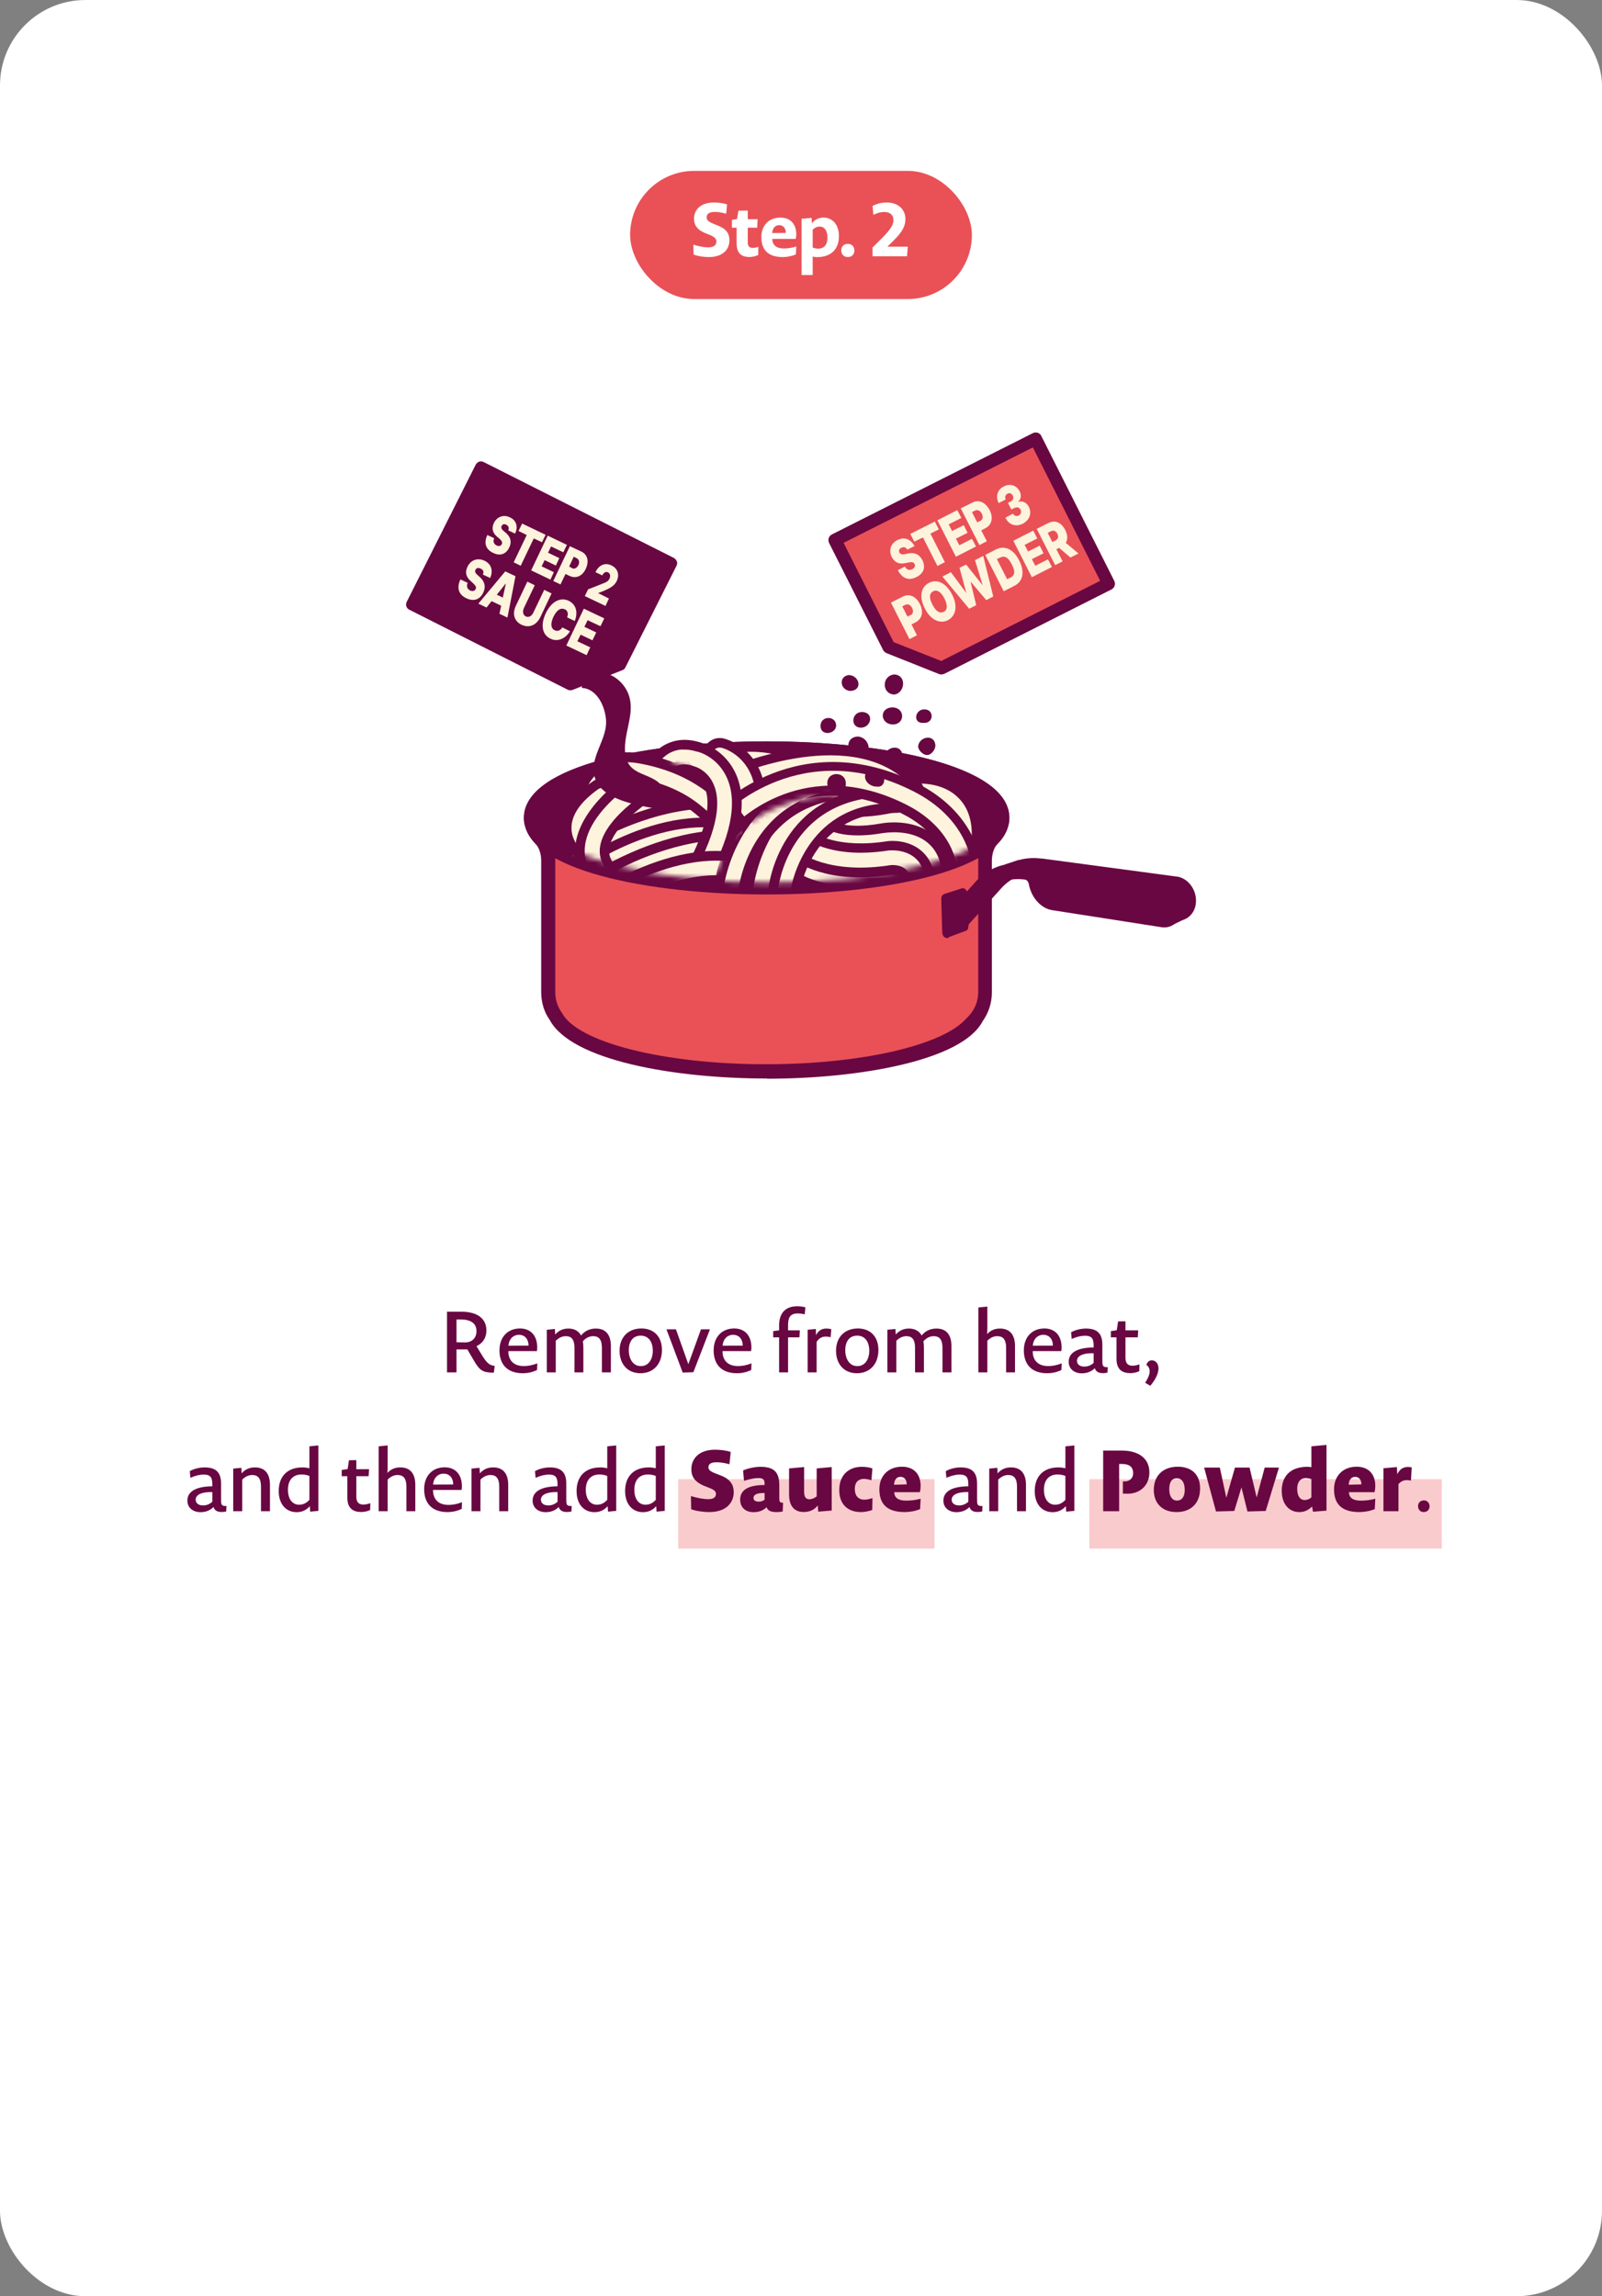 <?xml version="1.0" encoding="UTF-8"?> <svg xmlns="http://www.w3.org/2000/svg" width="300" height="430" viewBox="0 0 300 430" fill="none"><rect x="0" y="0" width="300" height="430" fill="#808080" stroke="none"/><rect width="300" height="430" rx="16" fill="white"></rect><rect x="127" y="277" width="48" height="13" fill="#E95157" fill-opacity="0.3"></rect><rect x="204" y="277" width="66" height="13" fill="#E95157" fill-opacity="0.3"></rect><path d="M92.479 257.064C90.463 257.016 89.871 256.776 88.655 254.632L87.519 252.696H85.487V257H83.711V245.64H86.463C89.183 245.64 91.087 246.792 91.087 249.128C91.087 250.344 90.575 251.448 89.231 252.088L90.271 253.8C91.247 255.416 91.759 255.672 92.639 255.784L92.479 257.064ZM89.231 249.288C89.231 247.72 88.015 247.096 86.319 247.096H85.487V251.352C85.487 251.352 86.303 251.384 87.135 251.384C88.351 251.384 89.231 250.584 89.231 249.288ZM100.573 256.552C99.757 256.952 98.845 257.16 97.901 257.16C94.957 257.16 93.533 255.464 93.533 252.872C93.533 250.408 95.053 248.776 97.389 248.776C99.309 248.776 100.605 250.04 100.605 252.344C100.605 252.52 100.589 252.76 100.541 253.016H95.197C95.181 254.808 96.269 255.816 98.077 255.816C98.797 255.816 99.613 255.704 100.621 255.304L100.573 256.552ZM98.973 251.992C98.973 250.696 98.221 249.96 97.165 249.96C96.189 249.96 95.309 250.68 95.213 252.008L98.973 251.992ZM102.396 257V249.016L103.916 248.872L103.964 249.912C104.7 249.08 105.532 248.792 106.46 248.792C107.548 248.792 108.364 249.256 108.812 250.088C109.596 249.144 110.556 248.792 111.596 248.792C113.468 248.792 114.396 249.992 114.396 252.072V257H112.716V252.408C112.716 250.92 112.204 250.216 111.068 250.216C110.508 250.216 109.756 250.456 109.148 251.176C109.212 251.528 109.244 251.944 109.244 252.424V257H107.58V252.408C107.58 250.92 107.084 250.216 105.948 250.216C105.372 250.216 104.7 250.456 104.076 251.08V257H102.396ZM123.96 252.792C123.96 255.528 122.28 257.16 119.944 257.16C117.496 257.16 116.024 255.416 116.024 252.952C116.024 250.376 117.672 248.776 120.12 248.776C122.472 248.776 123.96 250.328 123.96 252.792ZM122.248 252.936C122.248 251.288 121.448 250.12 119.992 250.12C118.552 250.12 117.752 251.176 117.752 252.856C117.752 254.456 118.552 255.816 119.944 255.816H120.072C121.368 255.816 122.248 254.648 122.248 252.936ZM129.845 256.968L127.845 257.032L124.805 248.936H126.581L128.901 255.464L131.269 248.936H132.949L129.845 256.968ZM140.68 256.552C139.864 256.952 138.952 257.16 138.008 257.16C135.064 257.16 133.64 255.464 133.64 252.872C133.64 250.408 135.16 248.776 137.496 248.776C139.416 248.776 140.712 250.04 140.712 252.344C140.712 252.52 140.696 252.76 140.648 253.016H135.304C135.288 254.808 136.376 255.816 138.184 255.816C138.904 255.816 139.72 255.704 140.728 255.304L140.68 256.552ZM139.08 251.992C139.08 250.696 138.328 249.96 137.272 249.96C136.296 249.96 135.416 250.68 135.32 252.008L139.08 251.992ZM145.898 257V250.44H144.794V249.272L145.898 249.128V248.248C145.898 245.88 147.082 244.616 149.322 244.616C149.738 244.616 150.314 244.664 150.826 244.824L150.698 246.12C150.154 246.008 149.69 245.96 149.402 245.96C147.898 245.96 147.578 246.824 147.578 248.152V249.128H149.786L149.706 250.44H147.578V257H145.898ZM155.549 250.408C155.197 250.328 154.925 250.296 154.637 250.296C154.029 250.296 153.405 250.52 152.925 251.288V257H151.245V249.016L152.781 248.872L152.813 250.04C153.325 249 154.077 248.792 154.765 248.792C155.005 248.792 155.389 248.824 155.677 248.92L155.549 250.408ZM164.496 252.792C164.496 255.528 162.816 257.16 160.48 257.16C158.032 257.16 156.56 255.416 156.56 252.952C156.56 250.376 158.208 248.776 160.656 248.776C163.008 248.776 164.496 250.328 164.496 252.792ZM162.784 252.936C162.784 251.288 161.984 250.12 160.528 250.12C159.088 250.12 158.288 251.176 158.288 252.856C158.288 254.456 159.088 255.816 160.48 255.816H160.608C161.904 255.816 162.784 254.648 162.784 252.936ZM166.173 257V249.016L167.693 248.872L167.741 249.912C168.477 249.08 169.309 248.792 170.237 248.792C171.325 248.792 172.141 249.256 172.589 250.088C173.373 249.144 174.333 248.792 175.373 248.792C177.245 248.792 178.173 249.992 178.173 252.072V257H176.493V252.408C176.493 250.92 175.981 250.216 174.845 250.216C174.285 250.216 173.533 250.456 172.925 251.176C172.989 251.528 173.021 251.944 173.021 252.424V257H171.357V252.408C171.357 250.92 170.861 250.216 169.725 250.216C169.149 250.216 168.477 250.456 167.853 251.08V257H166.173ZM183.212 257V244.84L184.892 244.68V248.632C184.892 249.192 184.876 249.512 184.844 249.832C185.564 249.064 186.364 248.792 187.276 248.792C189.148 248.792 190.076 249.992 190.076 252.072V257H188.412V252.408C188.412 250.92 187.9 250.216 186.748 250.216C186.172 250.216 185.5 250.456 184.892 251.08V257H183.212ZM198.77 256.552C197.954 256.952 197.042 257.16 196.098 257.16C193.154 257.16 191.73 255.464 191.73 252.872C191.73 250.408 193.25 248.776 195.586 248.776C197.506 248.776 198.802 250.04 198.802 252.344C198.802 252.52 198.786 252.76 198.738 253.016H193.394C193.378 254.808 194.466 255.816 196.274 255.816C196.994 255.816 197.81 255.704 198.818 255.304L198.77 256.552ZM197.17 251.992C197.17 250.696 196.418 249.96 195.362 249.96C194.386 249.96 193.506 250.68 193.41 252.008L197.17 251.992ZM207.393 257.048C207.105 257.112 206.833 257.144 206.513 257.144C205.665 257.144 205.185 256.792 205.025 256.216C204.337 256.888 203.505 257.176 202.577 257.176C201.169 257.176 200.129 256.344 200.129 255.016C200.129 253.784 200.977 252.376 204.801 252.328V252.056C204.801 250.76 204.529 250.136 203.185 250.136C202.513 250.136 201.697 250.296 200.689 250.744L200.577 249.496C201.393 249.016 202.513 248.792 203.361 248.792C205.569 248.792 206.433 249.816 206.433 251.816V254.712C206.433 255.656 206.417 256.072 207.457 256.024L207.393 257.048ZM204.801 253.416C202.385 253.368 201.681 254.12 201.681 254.84C201.681 255.464 202.177 255.912 203.041 255.912C203.697 255.912 204.273 255.704 204.801 255.224V253.416ZM213.354 256.776C212.778 257.048 212.138 257.144 211.69 257.144C210.266 257.144 209.082 256.568 209.082 254.456V250.44H208.026V249.272L209.13 249.112L209.386 247.448L210.762 247.432V249.128H213.146L213.066 250.44H210.762V254.296C210.762 255.464 211.386 255.752 212.074 255.752C212.378 255.752 212.794 255.704 213.386 255.496L213.354 256.776ZM215.408 259.512L214.448 258.936C215.072 257.992 215.296 257.288 215.296 256.776C215.296 256.248 215.008 255.816 214.672 255.576C214.864 255.016 215.264 254.744 215.68 254.744C216.464 254.744 216.944 255.4 216.944 256.248C216.944 257.016 216.576 258.136 215.408 259.512ZM42.356 283.048C42.068 283.112 41.796 283.144 41.476 283.144C40.628 283.144 40.148 282.792 39.988 282.216C39.3 282.888 38.468 283.176 37.54 283.176C36.132 283.176 35.092 282.344 35.092 281.016C35.092 279.784 35.94 278.376 39.764 278.328V278.056C39.764 276.76 39.492 276.136 38.148 276.136C37.476 276.136 36.66 276.296 35.652 276.744L35.54 275.496C36.356 275.016 37.476 274.792 38.324 274.792C40.532 274.792 41.396 275.816 41.396 277.816V280.712C41.396 281.656 41.38 282.072 42.42 282.024L42.356 283.048ZM39.764 279.416C37.348 279.368 36.644 280.12 36.644 280.84C36.644 281.464 37.14 281.912 38.004 281.912C38.66 281.912 39.236 281.704 39.764 281.224V279.416ZM43.676 283V275.016L45.196 274.872L45.244 275.912C45.98 275.08 46.812 274.792 47.74 274.792C49.628 274.792 50.556 275.992 50.556 278.072V283H48.876V278.408C48.876 276.92 48.364 276.216 47.228 276.216C46.652 276.216 45.98 276.456 45.356 277.08V283H43.676ZM58.083 283.08L58.019 282.056C57.299 282.872 56.451 283.176 55.539 283.176C53.683 283.176 52.195 281.816 52.195 279.208C52.195 276.536 53.763 274.792 56.643 274.792C57.107 274.792 57.539 274.856 57.939 274.952V270.84L59.619 270.68V282.936L58.083 283.08ZM57.939 276.392C57.443 276.184 56.899 276.12 56.467 276.12C54.931 276.12 53.923 277.096 53.923 278.968C53.923 280.968 54.963 281.784 55.987 281.784C56.643 281.784 57.299 281.576 57.939 280.872V276.392ZM69.319 282.776C68.743 283.048 68.103 283.144 67.655 283.144C66.231 283.144 65.047 282.568 65.047 280.456V276.44H63.991V275.272L65.095 275.112L65.351 273.448L66.727 273.432V275.128H69.111L69.031 276.44H66.727V280.296C66.727 281.464 67.351 281.752 68.039 281.752C68.343 281.752 68.759 281.704 69.351 281.496L69.319 282.776ZM70.909 283V270.84L72.589 270.68V274.632C72.589 275.192 72.573 275.512 72.541 275.832C73.261 275.064 74.061 274.792 74.973 274.792C76.845 274.792 77.773 275.992 77.773 278.072V283H76.109V278.408C76.109 276.92 75.597 276.216 74.445 276.216C73.869 276.216 73.197 276.456 72.589 277.08V283H70.909ZM86.468 282.552C85.652 282.952 84.74 283.16 83.796 283.16C80.852 283.16 79.428 281.464 79.428 278.872C79.428 276.408 80.948 274.776 83.284 274.776C85.204 274.776 86.5 276.04 86.5 278.344C86.5 278.52 86.484 278.76 86.436 279.016H81.092C81.076 280.808 82.164 281.816 83.972 281.816C84.692 281.816 85.508 281.704 86.516 281.304L86.468 282.552ZM84.868 277.992C84.868 276.696 84.116 275.96 83.06 275.96C82.084 275.96 81.204 276.68 81.108 278.008L84.868 277.992ZM88.291 283V275.016L89.811 274.872L89.859 275.912C90.595 275.08 91.427 274.792 92.355 274.792C94.243 274.792 95.171 275.992 95.171 278.072V283H93.491V278.408C93.491 276.92 92.979 276.216 91.843 276.216C91.267 276.216 90.595 276.456 89.971 277.08V283H88.291ZM107.004 283.048C106.716 283.112 106.444 283.144 106.124 283.144C105.276 283.144 104.796 282.792 104.636 282.216C103.948 282.888 103.116 283.176 102.188 283.176C100.78 283.176 99.74 282.344 99.74 281.016C99.74 279.784 100.588 278.376 104.412 278.328V278.056C104.412 276.76 104.14 276.136 102.796 276.136C102.124 276.136 101.308 276.296 100.3 276.744L100.188 275.496C101.004 275.016 102.124 274.792 102.972 274.792C105.18 274.792 106.044 275.816 106.044 277.816V280.712C106.044 281.656 106.028 282.072 107.068 282.024L107.004 283.048ZM104.412 279.416C101.996 279.368 101.292 280.12 101.292 280.84C101.292 281.464 101.788 281.912 102.652 281.912C103.308 281.912 103.884 281.704 104.412 281.224V279.416ZM113.861 283.08L113.797 282.056C113.077 282.872 112.229 283.176 111.317 283.176C109.461 283.176 107.973 281.816 107.973 279.208C107.973 276.536 109.541 274.792 112.421 274.792C112.885 274.792 113.317 274.856 113.717 274.952V270.84L115.397 270.68V282.936L113.861 283.08ZM113.717 276.392C113.221 276.184 112.677 276.12 112.245 276.12C110.709 276.12 109.701 277.096 109.701 278.968C109.701 280.968 110.741 281.784 111.765 281.784C112.421 281.784 113.077 281.576 113.717 280.872V276.392ZM122.95 283.08L122.886 282.056C122.166 282.872 121.318 283.176 120.406 283.176C118.55 283.176 117.062 281.816 117.062 279.208C117.062 276.536 118.63 274.792 121.51 274.792C121.974 274.792 122.406 274.856 122.806 274.952V270.84L124.486 270.68V282.936L122.95 283.08ZM122.806 276.392C122.31 276.184 121.766 276.12 121.334 276.12C119.798 276.12 118.79 277.096 118.79 278.968C118.79 280.968 119.83 281.784 120.854 281.784C121.51 281.784 122.166 281.576 122.806 280.872V276.392ZM137.402 279.464C137.402 281.016 136.394 283.16 132.778 283.16C131.898 283.16 130.458 283 129.434 282.632L129.386 280.168C130.826 280.584 131.866 280.744 132.634 280.744C133.77 280.744 134.074 280.248 134.074 279.784C134.074 279.4 133.93 279.08 132.986 278.696L132.314 278.424C129.93 277.576 129.45 276.36 129.466 275.064C129.482 273.272 130.794 271.48 133.898 271.48C134.698 271.48 135.866 271.576 136.842 271.896L136.602 274.2C135.53 273.912 134.73 273.832 134.186 273.832C133.002 273.832 132.666 274.264 132.666 274.76C132.666 275.176 132.858 275.496 134.074 275.96L134.746 276.216C136.938 277 137.402 278.2 137.402 279.464ZM146.576 283.048C146.208 283.128 145.872 283.16 145.424 283.16C144.304 283.16 143.792 282.872 143.552 282.248C142.864 282.92 142.048 283.176 141.104 283.176C139.664 283.176 138.608 282.344 138.608 280.824C138.608 279.48 139.456 278.088 143.184 278.088V277.896C143.184 277.144 143.008 276.808 142.016 276.808C141.392 276.808 140.56 276.92 139.328 277.304L139.152 275.368C140.016 274.968 141.392 274.68 142.384 274.68C144.944 274.68 145.936 275.672 145.936 278.136V280.472C145.936 281.16 145.968 281.416 146.64 281.416L146.576 283.048ZM143.184 279.592C141.504 279.544 141.104 280.04 141.104 280.504C141.104 280.92 141.424 281.208 142.064 281.208C142.48 281.208 142.848 281.096 143.184 280.84V279.592ZM155.751 274.728V282.872L153.223 283.08L153.143 281.928C152.407 282.856 151.447 283.144 150.503 283.144C148.599 283.144 147.767 281.848 147.767 279.864V274.984L150.583 274.728V279.336C150.583 280.36 150.935 280.76 151.591 280.76C151.959 280.76 152.407 280.616 152.935 280.232V274.984L155.751 274.728ZM163.339 282.776C162.587 283.032 161.803 283.16 161.243 283.16C158.731 283.16 157.163 281.672 157.163 279.048C157.163 276.008 159.163 274.68 161.387 274.68C161.995 274.68 162.811 274.776 163.371 274.984L163.195 277.192C162.587 277.016 162.155 276.952 161.755 276.952C160.763 276.952 160.075 277.544 160.075 278.824C160.075 280.12 160.747 280.84 161.867 280.84C162.203 280.84 162.667 280.776 163.387 280.536L163.339 282.776ZM172.306 282.6C171.41 282.984 170.29 283.16 169.41 283.16C165.762 283.16 164.674 281.304 164.674 278.888C164.674 276.424 166.29 274.664 168.93 274.664C171.09 274.664 172.402 276.024 172.402 278.248C172.402 278.584 172.37 279 172.258 279.432H167.458C167.49 280.456 168.178 281.016 169.698 281.016C170.498 281.016 171.33 280.936 172.402 280.664L172.306 282.6ZM169.794 277.976C169.794 277.048 169.314 276.568 168.626 276.568C167.986 276.568 167.458 277.032 167.426 278.04L169.794 277.976ZM183.929 283.048C183.641 283.112 183.369 283.144 183.049 283.144C182.201 283.144 181.721 282.792 181.561 282.216C180.873 282.888 180.041 283.176 179.113 283.176C177.705 283.176 176.665 282.344 176.665 281.016C176.665 279.784 177.513 278.376 181.337 278.328V278.056C181.337 276.76 181.065 276.136 179.721 276.136C179.049 276.136 178.233 276.296 177.225 276.744L177.113 275.496C177.929 275.016 179.049 274.792 179.897 274.792C182.105 274.792 182.969 275.816 182.969 277.816V280.712C182.969 281.656 182.953 282.072 183.993 282.024L183.929 283.048ZM181.337 279.416C178.921 279.368 178.217 280.12 178.217 280.84C178.217 281.464 178.713 281.912 179.577 281.912C180.233 281.912 180.809 281.704 181.337 281.224V279.416ZM185.25 283V275.016L186.77 274.872L186.818 275.912C187.554 275.08 188.386 274.792 189.314 274.792C191.202 274.792 192.13 275.992 192.13 278.072V283H190.45V278.408C190.45 276.92 189.938 276.216 188.802 276.216C188.226 276.216 187.554 276.456 186.93 277.08V283H185.25ZM199.656 283.08L199.592 282.056C198.872 282.872 198.024 283.176 197.112 283.176C195.256 283.176 193.768 281.816 193.768 279.208C193.768 276.536 195.336 274.792 198.216 274.792C198.68 274.792 199.112 274.856 199.512 274.952V270.84L201.192 270.68V282.936L199.656 283.08ZM199.512 276.392C199.016 276.184 198.472 276.12 198.04 276.12C196.504 276.12 195.496 277.096 195.496 278.968C195.496 280.968 196.536 281.784 197.56 281.784C198.216 281.784 198.872 281.576 199.512 280.872V276.392ZM206.585 283V271.64H210.041C213.161 271.64 215.241 273.048 215.241 275.736C215.241 278.088 213.561 279.72 211.177 279.72C210.761 279.72 210.649 279.72 210.281 279.704V277.4C210.393 277.416 210.457 277.416 210.633 277.416C211.545 277.416 212.201 276.808 212.201 275.896C212.201 274.648 211.417 274.152 210.121 274.152H209.577V283H206.585ZM224.737 278.728C224.737 281.56 222.977 283.16 220.321 283.16C217.649 283.16 216.065 281.496 216.065 279.032C216.065 276.232 217.905 274.664 220.561 274.664C223.169 274.664 224.737 276.152 224.737 278.728ZM221.857 279.048C221.857 277.528 221.265 276.824 220.369 276.824C219.489 276.824 218.961 277.48 218.961 278.872C218.961 280.168 219.505 281 220.369 281H220.465C221.281 281 221.857 280.312 221.857 279.048ZM237.026 282.952L233.602 283.048L232.482 278.536L231.138 282.952L227.714 283.048L225.49 274.824H228.434L229.65 280.472L231.266 274.824H234.002L235.33 280.424L236.834 274.824H239.506L237.026 282.952ZM245.881 283.096L245.705 282.12C244.905 282.888 244.185 283.16 243.305 283.16C241.449 283.16 240.025 281.72 240.025 279.176C240.025 276.552 241.545 274.68 244.841 274.68C245.097 274.68 245.321 274.712 245.577 274.76V270.84L248.409 270.584V282.888L245.881 283.096ZM245.577 276.984C245.209 276.856 244.825 276.792 244.505 276.792C243.561 276.792 242.921 277.496 242.921 278.776C242.921 280.312 243.577 280.904 244.297 280.904C244.745 280.904 245.177 280.776 245.577 280.392V276.984ZM257.45 282.6C256.554 282.984 255.434 283.16 254.554 283.16C250.906 283.16 249.818 281.304 249.818 278.888C249.818 276.424 251.434 274.664 254.074 274.664C256.234 274.664 257.546 276.024 257.546 278.248C257.546 278.584 257.514 279 257.402 279.432H252.602C252.634 280.456 253.322 281.016 254.842 281.016C255.642 281.016 256.474 280.936 257.546 280.664L257.45 282.6ZM254.938 277.976C254.938 277.048 254.458 276.568 253.77 276.568C253.13 276.568 252.602 277.032 252.57 278.04L254.938 277.976ZM264.222 277.256C263.886 277.208 263.662 277.176 263.438 277.176C262.926 277.176 262.382 277.336 261.886 277.928V283H259.07V274.952L261.582 274.728L261.678 276.072C262.158 274.968 262.974 274.712 263.646 274.712C263.838 274.712 264.11 274.728 264.366 274.792L264.222 277.256ZM267.709 282.088C267.709 282.696 267.261 283.16 266.605 283.16C265.981 283.16 265.549 282.68 265.549 282.04C265.549 281.448 265.981 280.968 266.653 280.968C267.277 280.968 267.709 281.448 267.709 282.088Z" fill="#690742"></path><rect x="118" y="32" width="64" height="24" rx="12" fill="#E95157"></rect><path d="M136.601 45.018C136.601 46.376 135.705 48.14 132.709 48.14C131.939 48.14 130.777 48.014 129.881 47.664L129.839 45.816C131.085 46.194 131.925 46.32 132.625 46.32C133.815 46.32 134.151 45.774 134.151 45.242C134.151 44.808 133.983 44.458 133.017 44.038L132.359 43.772C130.399 43.03 129.965 42.05 129.965 40.902C129.979 39.376 131.113 37.92 133.689 37.92C134.375 37.92 135.313 38.004 136.153 38.27L135.985 40.02C135.061 39.768 134.361 39.684 133.871 39.684C132.709 39.684 132.331 40.132 132.331 40.678C132.331 41.14 132.527 41.476 133.675 41.938L134.333 42.204C136.181 42.89 136.601 43.912 136.601 45.018ZM141.989 47.762C141.443 48 140.827 48.126 140.351 48.126C139.063 48.126 137.943 47.636 137.943 45.578V42.638H137.061V41.182L138.013 41.028L138.293 39.46L140.029 39.432V41.056H141.877L141.793 42.638H140.029V45.354C140.029 46.18 140.393 46.418 140.967 46.418C141.219 46.418 141.527 46.39 142.017 46.222L141.989 47.762ZM149.045 47.636C148.289 47.972 147.379 48.14 146.595 48.14C143.627 48.14 142.577 46.572 142.577 44.402C142.577 42.246 143.949 40.748 146.161 40.748C147.967 40.748 149.115 41.91 149.115 43.87C149.115 44.108 149.087 44.416 149.003 44.738H144.621C144.635 45.9 145.377 46.53 146.805 46.53C147.463 46.53 148.191 46.446 149.115 46.166L149.045 47.636ZM147.155 43.618C147.155 42.68 146.637 42.162 145.909 42.162C145.251 42.162 144.663 42.652 144.607 43.646L147.155 43.618ZM157.103 44.234C157.103 46.544 155.759 48.154 152.959 48.154C152.679 48.154 152.413 48.112 152.189 48.042V51.5H150.103V40.972L151.979 40.804L152.035 41.798C152.735 41 153.435 40.748 154.219 40.748C155.843 40.748 157.103 41.994 157.103 44.234ZM154.961 44.528C154.961 43.03 154.261 42.428 153.519 42.428C153.071 42.428 152.609 42.582 152.189 43.016V46.362C152.553 46.502 152.931 46.558 153.253 46.558C154.317 46.558 154.961 45.816 154.961 44.528ZM160 46.922C160 47.622 159.51 48.14 158.754 48.14C158.026 48.14 157.536 47.608 157.536 46.88C157.536 46.18 158.012 45.662 158.782 45.662C159.51 45.662 160 46.18 160 46.922ZM169.848 48H163.394V46.362L165.186 44.57C167.09 42.68 167.314 41.84 167.314 41.21C167.314 40.258 166.656 39.698 165.578 39.698C165.018 39.698 164.388 39.824 163.548 40.23L163.408 38.55C164.346 38.088 165.228 37.92 166.054 37.92C168.294 37.92 169.554 39.306 169.554 41.014C169.554 42.162 169.148 43.268 167.37 45.018L166.18 46.194H170.002L169.848 48Z" fill="white"></path><rect width="160" height="160" transform="translate(70 66)" fill="white"></rect><g clip-path="url(#clip0_2106_74216)"><path d="M186.383 153.166C186.383 146.695 167.193 141.465 143.564 141.465C119.935 141.465 100.746 146.695 100.746 153.166C100.746 153.355 100.784 153.543 100.859 153.731C101.009 154.559 101.461 155.349 102.176 156.101C103.455 157.456 103.982 159.337 103.982 161.181V185.788C103.982 187.218 104.433 188.572 105.224 189.664C108.083 195.119 124.074 199.296 143.451 199.296C143.489 199.296 143.527 199.296 143.564 199.296C143.602 199.296 143.64 199.296 143.677 199.296C163.055 199.296 179.046 195.119 181.905 189.664C182.695 188.572 183.147 187.218 183.147 185.788V161.181C183.147 159.337 183.674 157.456 184.953 156.101C185.668 155.349 186.119 154.559 186.27 153.731C186.345 153.543 186.383 153.355 186.383 153.166Z" fill="#690742"></path><path d="M143.677 201.968C126.106 201.968 106.842 198.544 102.891 190.906C101.95 189.627 101.348 187.746 101.348 185.827V161.219C101.348 160.429 101.198 158.962 100.257 157.984C99.241 156.93 98.602 155.764 98.301 154.56C98.188 154.259 98.15 153.958 98.112 153.657V153.356C98.112 153.356 98.112 153.28 98.112 153.243V152.791C98.752 143.197 121.967 138.832 143.565 138.832C165.162 138.832 188.565 143.234 189.017 152.904V153.055C189.017 153.055 189.017 153.167 189.017 153.205V153.544C189.017 153.882 188.904 154.221 188.791 154.56C188.49 155.764 187.85 156.93 186.834 157.984C185.894 158.962 185.743 160.467 185.743 161.257V185.864C185.743 187.783 185.141 189.665 184.012 191.245C180.212 198.582 160.985 202.006 143.64 202.006L143.677 201.968ZM103.38 152.979V153.28C103.493 153.581 103.719 153.958 104.095 154.334C105.713 156.065 106.616 158.473 106.616 161.219V185.827C106.616 186.655 106.879 187.482 107.369 188.197C109.287 191.809 121.892 196.738 143.452 196.738C165.011 196.738 177.842 191.809 179.573 188.498C180.25 187.482 180.513 186.655 180.513 185.827V161.219C180.513 158.51 181.416 156.065 183.034 154.334C183.41 153.958 183.636 153.581 183.674 153.28V153.017C183.26 149.894 169.113 144.062 143.527 144.062C117.941 144.062 103.794 149.856 103.343 153.017L103.38 152.979Z" fill="#690742"></path><path d="M186.383 153.206C186.383 146.734 167.194 141.504 143.565 141.504C119.936 141.504 100.746 146.734 100.746 153.206C100.746 153.394 100.784 153.582 100.859 153.77C101.123 155.124 102.176 156.404 103.982 157.608V185.79C103.982 187.219 104.434 188.574 105.224 189.665C108.083 195.121 124.074 199.297 143.452 199.297C161.475 199.297 176.562 195.685 180.889 190.794C182.282 189.552 183.185 187.784 183.185 185.79V157.608C184.991 156.404 186.044 155.124 186.308 153.77C186.383 153.582 186.42 153.394 186.42 153.206H186.383Z" fill="#E95157"></path><path d="M143.564 164.868C167.212 164.868 186.383 159.629 186.383 153.166C186.383 146.704 167.212 141.465 143.564 141.465C119.916 141.465 100.746 146.704 100.746 153.166C100.746 159.629 119.916 164.868 143.564 164.868Z" fill="#FEF3DD"></path><path d="M143.565 167.503C121.666 167.503 98.112 163.025 98.112 153.167C98.112 143.31 121.666 138.832 143.565 138.832C165.463 138.832 189.017 143.31 189.017 153.167C189.017 163.025 165.463 167.503 143.565 167.503ZM143.565 144.062C117.565 144.062 103.343 150.082 103.343 153.167C103.343 156.253 117.528 162.273 143.565 162.273C169.602 162.273 183.787 156.253 183.787 153.167C183.787 150.082 169.602 144.062 143.565 144.062Z" fill="#690742"></path><path d="M143.565 164.868C167.212 164.868 186.383 159.629 186.383 153.166C186.383 146.704 167.212 141.465 143.565 141.465C119.917 141.465 100.746 146.704 100.746 153.166C100.746 159.629 119.917 164.868 143.565 164.868Z" fill="#690742"></path><path d="M138.335 153.657L136.566 155.35L135.738 153.582L137.018 152.641L138.335 153.657Z" fill="#690742"></path><mask id="mask0_2106_74216" style="mask-type:luminance" maskUnits="userSpaceOnUse" x="101" y="131" width="86" height="35"><path d="M186.909 153.277C186.909 151.546 185.479 149.891 182.958 148.386L180.287 131.68H107.067L105.223 148.386C102.702 149.891 101.273 151.546 101.273 153.277C101.273 157.115 108.083 160.539 118.581 162.683C125.429 164.301 134.308 165.28 144.091 165.28C153.874 165.28 162.49 164.339 169.3 162.759C179.986 160.614 186.947 157.19 186.947 153.277H186.909Z" fill="white"></path></mask><g mask="url(#mask0_2106_74216)"><path d="M123.849 147.971C123.472 147.971 123.096 147.896 122.757 147.783C121.139 147.181 120.274 145.413 120.838 143.795C120.951 143.456 122.005 140.596 124.977 139.242C126.369 138.602 128.665 138.075 131.712 139.242C133.368 139.882 134.196 141.725 133.556 143.381C132.916 145.036 131.073 145.864 129.417 145.224C128.74 144.961 127.461 144.472 126.859 145.977C126.369 147.219 125.128 148.009 123.849 148.009V147.971Z" fill="#690742"></path><path d="M123.849 146.238C123.849 146.238 123.548 146.238 123.397 146.163C122.682 145.9 122.306 145.109 122.532 144.395C122.607 144.131 123.435 141.911 125.73 140.858C127.31 140.143 129.079 140.143 131.073 140.895C131.788 141.159 132.164 141.987 131.863 142.701C131.599 143.416 130.772 143.793 130.057 143.492C128.815 143.002 127.762 142.965 126.934 143.341C125.692 143.905 125.203 145.26 125.165 145.26C124.94 145.824 124.413 146.201 123.849 146.201V146.238Z" fill="#FEF3DD"></path><path d="M138.409 160.5C137.28 160.5 136.189 159.898 135.625 158.882C134.233 156.399 132.239 154.029 130.282 152.448C129.417 151.734 128.551 151.094 127.611 150.567C125.466 149.288 123.058 148.347 120.236 147.708C118.994 147.407 117.677 147.181 116.699 147.369C116.059 147.482 115.457 147.783 115.006 148.197C114.065 148.987 113.727 150.304 114.065 151.545C114.517 153.239 113.538 155.007 111.808 155.459C110.115 155.91 108.346 154.932 107.895 153.201C106.916 149.551 108.045 145.789 110.829 143.343C112.146 142.214 113.727 141.424 115.457 141.085C117.64 140.634 119.822 141.085 121.666 141.462C125.165 142.252 128.213 143.456 130.922 145.074C132.126 145.789 133.292 146.616 134.346 147.519C136.904 149.551 139.425 152.599 141.231 155.797C142.097 157.34 141.532 159.259 139.989 160.124C139.5 160.388 138.974 160.538 138.447 160.538L138.409 160.5Z" fill="#690742"></path><path d="M138.409 158.695C137.92 158.695 137.469 158.432 137.205 157.98C135.738 155.309 133.556 152.713 131.411 151.019C130.508 150.267 129.567 149.59 128.551 148.988C126.256 147.633 123.66 146.617 120.65 145.94C119.182 145.601 117.64 145.3 116.323 145.564C115.382 145.752 114.479 146.166 113.764 146.805C112.297 148.085 111.733 150.079 112.259 151.998C112.447 152.75 112.034 153.503 111.281 153.691C110.529 153.879 109.776 153.465 109.588 152.713C108.798 149.74 109.701 146.692 111.958 144.736C113.012 143.795 114.329 143.156 115.759 142.892C117.602 142.516 119.484 142.892 121.214 143.268C124.525 144.021 127.385 145.15 129.906 146.655C131.035 147.332 132.126 148.085 133.104 148.912C135.512 150.831 137.883 153.691 139.538 156.663C139.914 157.341 139.689 158.168 139.011 158.545C138.786 158.657 138.56 158.733 138.334 158.733L138.409 158.695Z" fill="#FEF3DD"></path><path d="M121.328 172.427C119.785 172.427 118.431 171.298 118.167 169.755C117.904 168.024 119.07 166.369 120.801 166.106C137.018 163.472 144.204 159.295 147.365 156.21C148.908 154.705 149.472 152.523 148.908 150.378C148.306 148.12 146.688 146.465 144.505 145.863C131.261 142.364 113.727 158.768 108.083 165.391C106.955 166.745 104.923 166.896 103.568 165.729C102.214 164.6 102.063 162.569 103.23 161.214C104.17 160.123 126.37 134.425 146.123 139.655C150.488 140.821 153.912 144.282 155.078 148.722C156.245 153.125 155.003 157.64 151.767 160.763C146.198 166.143 136.115 170.056 121.779 172.351C121.591 172.351 121.441 172.389 121.253 172.389L121.328 172.427Z" fill="#690742"></path><path d="M121.328 170.622C120.65 170.622 120.086 170.133 119.973 169.455C119.86 168.703 120.349 167.988 121.102 167.875C134.497 165.693 143.79 162.231 148.644 157.49C150.676 155.534 151.428 152.712 150.713 149.89C149.961 146.993 147.816 144.848 145.032 144.095C128.025 139.58 106.992 163.962 106.766 164.188C106.277 164.752 105.412 164.827 104.81 164.338C104.245 163.849 104.17 162.984 104.659 162.382C105.562 161.328 127.047 136.495 145.709 141.424C149.509 142.44 152.369 145.337 153.347 149.175C154.325 152.938 153.272 156.775 150.563 159.447C145.258 164.564 135.513 168.289 121.553 170.546C121.478 170.546 121.403 170.546 121.328 170.546V170.622Z" fill="#FEF3DD"></path><path d="M134.985 154.969C134.572 154.969 134.158 154.78 133.894 154.442C128.89 148.158 114.63 151.959 114.479 151.996C113.727 152.184 112.974 151.77 112.749 151.018C112.56 150.265 112.974 149.513 113.727 149.287C114.404 149.099 129.906 144.998 136.039 152.673C136.528 153.275 136.415 154.141 135.813 154.63C135.55 154.818 135.249 154.931 134.948 154.931L134.985 154.969Z" fill="#FEF3DD"></path><path d="M131.6 157.715C131.11 157.715 130.584 157.602 130.132 157.339C122.795 153.501 112.862 157.075 112.787 157.113C111.131 157.715 109.287 156.887 108.685 155.231C108.083 153.576 108.911 151.732 110.567 151.13C111.093 150.942 123.247 146.502 133.142 151.695C134.685 152.522 135.287 154.441 134.497 156.022C133.932 157.113 132.804 157.715 131.675 157.715H131.6Z" fill="#690742"></path><path d="M134.986 156.735C134.045 156.735 133.104 156.322 132.502 155.531C128.965 151.129 118.393 152.785 114.969 153.688C113.275 154.139 111.507 153.123 111.055 151.43C110.604 149.737 111.582 147.969 113.275 147.517C115.044 147.028 130.696 143.077 137.469 151.543C138.56 152.935 138.334 154.929 136.98 156.021C136.378 156.472 135.7 156.735 134.986 156.735Z" fill="#690742"></path><path d="M131.6 157.715C131.11 157.715 130.584 157.602 130.132 157.339C122.795 153.501 112.862 157.075 112.787 157.113C111.131 157.715 109.287 156.887 108.685 155.231C108.083 153.576 108.911 151.732 110.567 151.13C111.093 150.942 123.247 146.502 133.142 151.695C134.685 152.522 135.287 154.441 134.497 156.022C133.932 157.113 132.804 157.715 131.675 157.715H131.6Z" fill="#FEF3DD"></path><path d="M180.362 162.23C180.362 162.23 180.024 162.23 179.836 162.193C178.105 161.892 176.901 160.274 177.202 158.543C177.503 156.662 177.616 154.103 176.299 152.749C174.756 151.131 171.709 151.357 171.671 151.357C165.914 151.695 161.926 150.679 159.668 148.347C158.126 146.766 157.674 144.923 157.787 143.681C157.937 141.912 159.442 140.596 161.211 140.746C162.829 140.859 164.108 142.214 164.146 143.794C164.409 144.17 166.065 145.299 171.144 144.998C171.596 144.923 177.202 144.433 180.927 148.309C183.448 150.943 184.313 154.705 183.523 159.521C183.26 161.102 181.905 162.193 180.362 162.193V162.23Z" fill="#690742"></path><path d="M180.363 160.386C180.363 160.386 180.212 160.386 180.137 160.386C179.384 160.274 178.895 159.559 179.008 158.806C179.535 155.457 179.083 153.012 177.616 151.469C175.434 149.174 171.521 149.55 171.483 149.55C166.366 149.851 162.867 149.023 160.985 147.067C159.518 145.562 159.593 143.982 159.593 143.793C159.668 143.041 160.308 142.439 161.061 142.514C161.813 142.552 162.378 143.191 162.34 143.944C162.34 144.019 162.34 144.584 163.017 145.186C163.77 145.901 165.877 147.105 171.257 146.766C171.408 146.766 176.45 146.202 179.61 149.55C181.717 151.733 182.432 155.006 181.717 159.258C181.604 159.935 181.04 160.424 180.363 160.424V160.386Z" fill="#FEF3DD"></path><path d="M103.154 167.799C102.214 167.799 101.311 167.385 100.671 166.632C99.542 165.278 99.768 163.246 101.122 162.155C102.026 161.44 123.096 144.471 143.452 151.093C145.145 151.657 146.048 153.426 145.483 155.119C144.957 156.774 143.151 157.715 141.457 157.151C124.375 151.582 105.337 166.896 105.148 167.084C104.546 167.573 103.832 167.799 103.117 167.799H103.154Z" fill="#690742"></path><path d="M103.154 165.955C102.74 165.955 102.364 165.767 102.101 165.466C101.611 164.864 101.724 163.999 102.289 163.547C103.154 162.87 123.472 146.503 142.887 152.824C143.602 153.05 144.016 153.84 143.752 154.555C143.489 155.27 142.736 155.646 142.022 155.42C123.999 149.551 104.208 165.504 104.019 165.654C103.756 165.88 103.455 165.955 103.154 165.955Z" fill="#FEF3DD"></path><path d="M106.842 169.341C105.638 169.341 104.471 168.626 103.944 167.46C103.418 166.293 103.643 164.939 104.509 163.998C105.976 162.418 124.037 149.136 139.049 154.328C140.705 154.893 141.608 156.736 141.006 158.392C140.442 160.047 138.598 160.95 136.942 160.348C125.203 156.285 110.115 167.572 109.062 168.4C108.761 168.701 108.422 168.927 108.046 169.077C107.632 169.228 107.218 169.341 106.804 169.341H106.842Z" fill="#690742"></path><path d="M106.841 167.497C106.315 167.497 105.825 167.196 105.6 166.67C105.374 166.181 105.487 165.578 105.863 165.165C107.067 163.848 124.488 151.168 138.485 156.022C139.2 156.285 139.576 157.037 139.35 157.752C139.124 158.467 138.334 158.843 137.619 158.618C124.789 154.178 108.723 166.406 107.895 167.046C107.782 167.196 107.594 167.309 107.406 167.385C107.218 167.46 107.067 167.497 106.879 167.497H106.841Z" fill="#FEF3DD"></path><path d="M106.239 173.631C105.299 173.631 104.396 173.217 103.756 172.464C102.627 171.11 102.853 169.078 104.207 167.987C105.11 167.272 126.181 150.303 146.537 156.925C148.23 157.489 149.133 159.258 148.568 160.951C148.004 162.606 146.198 163.547 144.542 162.983C127.46 157.414 108.422 172.765 108.233 172.916C107.631 173.405 106.917 173.631 106.202 173.631H106.239Z" fill="#690742"></path><path d="M106.24 171.823C105.826 171.823 105.45 171.635 105.186 171.334C104.697 170.732 104.81 169.867 105.375 169.415C106.24 168.7 126.558 152.371 145.973 158.692C146.688 158.917 147.102 159.708 146.838 160.422C146.613 161.137 145.822 161.514 145.108 161.288C127.085 155.418 107.294 171.372 107.105 171.522C106.842 171.748 106.541 171.823 106.24 171.823Z" fill="#FEF3DD"></path><path d="M170.881 173.518C170.881 173.518 170.543 173.518 170.354 173.48C168.624 173.217 167.42 171.561 167.721 169.831C167.909 168.589 167.758 167.874 167.57 167.648C167.344 167.385 166.592 167.272 166.14 167.31C153.987 169.229 148.268 164.902 147.628 164.412C146.274 163.284 146.048 161.289 147.177 159.935C148.268 158.58 150.262 158.392 151.617 159.446C151.805 159.559 155.981 162.494 165.313 161.026C165.877 160.951 169.602 160.612 172.16 163.284C173.364 164.525 174.644 166.858 174.004 170.884C173.741 172.464 172.386 173.556 170.844 173.556L170.881 173.518Z" fill="#690742"></path><path d="M170.881 171.713C170.881 171.713 170.73 171.713 170.655 171.713C169.902 171.6 169.375 170.885 169.488 170.095C169.752 168.401 169.564 167.16 168.849 166.407C167.833 165.316 165.989 165.504 165.952 165.504C154.25 167.348 148.982 163.171 148.757 162.983C148.154 162.494 148.079 161.629 148.568 161.027C149.058 160.425 149.923 160.35 150.525 160.839C150.638 160.914 155.228 164.375 165.575 162.758C165.763 162.758 168.849 162.419 170.843 164.488C172.16 165.881 172.649 167.912 172.197 170.546C172.085 171.223 171.483 171.713 170.805 171.713H170.881Z" fill="#FEF3DD"></path><path d="M177.127 164.037C175.697 164.037 174.38 163.058 174.041 161.591C172.687 155.985 168.247 156.662 167.344 156.888C156.621 158.957 152.03 155.608 151.541 155.232C150.149 154.141 149.923 152.147 151.014 150.755C152.106 149.4 154.024 149.137 155.417 150.19C155.605 150.303 158.69 152.109 166.027 150.679C170.505 149.664 178.143 151.319 180.25 160.161C180.664 161.892 179.61 163.585 177.879 163.999C177.616 164.074 177.39 164.074 177.127 164.074V164.037Z" fill="#690742"></path><path d="M177.127 162.23C176.487 162.23 175.923 161.778 175.772 161.138C173.966 153.613 167.231 155.043 166.93 155.081C156.884 157.037 152.783 153.877 152.632 153.764C152.03 153.275 151.917 152.409 152.406 151.807C152.896 151.205 153.761 151.092 154.363 151.581C154.438 151.657 157.862 154.027 166.366 152.372C169.677 151.619 176.562 152.372 178.481 160.499C178.669 161.251 178.18 162.004 177.428 162.192C177.315 162.192 177.202 162.192 177.089 162.192L177.127 162.23Z" fill="#FEF3DD"></path><path d="M175.02 167.121C173.289 167.121 171.897 165.767 171.822 164.036C171.747 162.079 171.032 161.477 170.768 161.252C169.451 160.198 166.893 160.349 166.065 160.499C154.476 162.493 150.676 158.016 150.037 157.075C149.021 155.645 149.397 153.651 150.827 152.635C152.219 151.657 154.138 151.958 155.154 153.275C155.379 153.463 157.712 155.495 164.936 154.216C165.501 154.103 170.881 153.2 174.719 156.285C176.224 157.489 178.03 159.784 178.181 163.848C178.218 165.616 176.864 167.084 175.095 167.121H174.982H175.02Z" fill="#690742"></path><path d="M175.02 165.352C174.268 165.352 173.628 164.75 173.628 163.997C173.553 162.116 173.026 160.762 171.897 159.896C169.64 158.09 165.802 158.767 165.764 158.767C155.041 160.649 151.843 156.548 151.504 156.096C151.052 155.456 151.203 154.591 151.843 154.139C152.482 153.688 153.348 153.838 153.761 154.44C153.837 154.553 156.433 157.526 165.237 156.021C165.425 156.021 170.317 155.08 173.59 157.714C175.359 159.106 176.299 161.213 176.375 163.922C176.375 164.712 175.773 165.352 175.02 165.352Z" fill="#FEF3DD"></path><path d="M171.746 170.02C171.746 170.02 171.407 170.02 171.219 169.982C169.489 169.719 168.285 168.063 168.586 166.333C168.774 165.091 168.623 164.376 168.435 164.15C168.209 163.887 167.457 163.774 167.005 163.812C154.852 165.73 149.133 161.404 148.493 160.914C147.139 159.786 146.913 157.791 148.042 156.437C149.133 155.082 151.127 154.894 152.482 155.948C152.632 156.061 156.846 158.995 166.177 157.528C166.742 157.453 170.467 157.114 173.025 159.786C174.229 161.027 175.509 163.36 174.869 167.386C174.606 168.966 173.251 170.057 171.709 170.057L171.746 170.02Z" fill="#690742"></path><path d="M171.746 168.213C171.746 168.213 171.596 168.213 171.521 168.213C170.768 168.1 170.241 167.385 170.354 166.595C170.618 164.901 170.43 163.66 169.715 162.907C168.699 161.816 166.855 162.004 166.818 162.004C155.116 163.848 149.848 159.671 149.622 159.483C149.02 158.994 148.945 158.091 149.434 157.527C149.923 156.925 150.789 156.85 151.391 157.339C151.466 157.414 156.094 160.875 166.441 159.258C166.629 159.258 169.715 158.919 171.709 160.988C173.026 162.381 173.515 164.412 173.063 167.046C172.951 167.723 172.349 168.213 171.671 168.213H171.746Z" fill="#FEF3DD"></path><path d="M146.725 169.305C146.725 169.305 146.387 169.305 146.199 169.267C144.468 168.966 143.264 167.348 143.565 165.617C144.731 158.544 151.278 145.262 168.21 145.826C169.978 145.901 171.333 147.369 171.295 149.137C171.22 150.906 169.79 152.11 167.984 152.222C152.482 151.62 149.924 166.069 149.848 166.671C149.585 168.251 148.23 169.342 146.688 169.342L146.725 169.305Z" fill="#690742"></path><path d="M146.725 167.536C146.725 167.536 146.574 167.536 146.499 167.536C145.747 167.423 145.22 166.708 145.333 165.918C145.333 165.73 148.719 146.841 168.172 147.632C168.962 147.632 169.564 148.309 169.526 149.061C169.526 149.851 168.962 150.303 168.096 150.416C151.052 149.889 148.23 165.692 148.117 166.369C148.004 167.047 147.402 167.536 146.725 167.536Z" fill="#FEF3DD"></path><path d="M142.473 169.681C142.473 169.681 142.248 169.681 142.172 169.681C140.404 169.493 139.125 167.95 139.313 166.182C140.103 158.356 146.575 143.381 165.613 142.816C167.344 142.929 168.849 144.133 168.887 145.902C168.924 147.67 167.532 149.138 165.801 149.175C147.553 149.702 145.747 166.107 145.672 166.784C145.521 168.44 144.129 169.644 142.511 169.644L142.473 169.681Z" fill="#690742"></path><path d="M142.474 167.913C142.474 167.913 142.398 167.913 142.323 167.913C141.571 167.838 141.006 167.161 141.081 166.371C141.081 166.145 143.414 145.263 165.651 144.623C166.554 144.623 167.081 145.225 167.081 145.978C167.081 146.768 166.479 147.407 165.726 147.407C145.935 147.972 143.941 165.882 143.866 166.634C143.791 167.349 143.188 167.876 142.474 167.876V167.913Z" fill="#FEF3DD"></path><path d="M169.94 151.695C169.037 151.695 168.172 151.319 167.532 150.604C159.141 140.859 138.673 149.701 138.485 149.814C136.867 150.529 134.985 149.814 134.271 148.196C133.556 146.578 134.271 144.697 135.889 143.982C136.904 143.53 160.834 133.146 172.348 146.428C173.514 147.744 173.364 149.776 172.009 150.943C171.407 151.469 170.655 151.733 169.94 151.733V151.695Z" fill="#690742"></path><path d="M169.903 149.926C169.526 149.926 169.113 149.775 168.849 149.437C159.556 138.713 137.958 148.082 137.733 148.158C137.018 148.459 136.19 148.158 135.889 147.443C135.588 146.728 135.889 145.9 136.604 145.599C137.582 145.185 160.346 135.29 170.994 147.593C171.483 148.195 171.445 149.061 170.843 149.55C170.58 149.775 170.241 149.888 169.94 149.888L169.903 149.926Z" fill="#FEF3DD"></path><path d="M135.287 167.196C134.76 167.196 134.195 167.046 133.706 166.783C132.164 165.917 131.637 163.961 132.502 162.418C137.695 153.312 137.206 148.835 136.491 146.991C135.7 145.035 134.007 144.508 133.97 144.47C132.314 143.981 131.298 142.25 131.75 140.557C132.201 138.864 133.894 137.886 135.55 138.3C136.039 138.413 140.253 139.579 142.323 144.357C144.543 149.55 143.113 156.699 138.071 165.578C137.469 166.632 136.415 167.196 135.287 167.196Z" fill="#690742"></path><path d="M135.286 165.391C135.061 165.391 134.797 165.316 134.609 165.203C133.932 164.826 133.706 163.961 134.082 163.284C139.425 153.915 139.237 148.835 138.108 146.202C136.942 143.417 134.534 142.778 134.421 142.74C133.669 142.552 133.217 141.799 133.405 141.047C133.593 140.294 134.346 139.843 135.098 140.031C135.249 140.031 138.899 141.009 140.629 145.035C142.624 149.701 141.231 156.285 136.491 164.638C136.227 165.09 135.776 165.353 135.286 165.353V165.391Z" fill="#FEF3DD"></path><path d="M180.363 168.852C180.099 168.852 179.874 168.852 179.61 168.777C177.879 168.363 176.826 166.632 177.24 164.939C177.616 163.321 177.39 161.553 176.487 159.634C174.756 155.909 171.483 153.651 169 152.41C151.165 143.342 139.35 155.232 138.861 155.758C137.657 157.038 135.625 157.075 134.346 155.871C133.067 154.667 133.029 152.635 134.233 151.394C134.384 151.243 149.698 135.478 171.897 146.766C176.713 149.211 180.287 152.748 182.282 157C183.787 160.274 184.2 163.434 183.448 166.482C183.109 167.949 181.792 168.927 180.363 168.927V168.852Z" fill="#690742"></path><path d="M180.363 167.046C180.363 167.046 180.137 167.046 180.024 167.008C179.272 166.82 178.82 166.068 179.008 165.315C179.497 163.321 179.196 161.139 178.143 158.844C176.186 154.667 172.574 152.146 169.865 150.754C150.751 141.009 138.147 153.915 137.62 154.441C137.093 155.006 136.19 155.006 135.626 154.479C135.061 153.952 135.061 153.049 135.588 152.485C135.739 152.334 150.149 137.51 171.144 148.233C175.584 150.491 178.895 153.726 180.701 157.64C182.018 160.499 182.395 163.321 181.755 165.955C181.604 166.595 181.04 167.046 180.4 167.046H180.363Z" fill="#FEF3DD"></path><path d="M109.626 160.952C108.836 160.952 108.046 160.651 107.406 160.124C106.202 159.033 104.923 156.776 105.337 154.029C105.939 149.928 109.814 146.278 117.189 142.816C118.769 142.064 120.688 142.741 121.441 144.359C122.193 145.939 121.516 147.858 119.898 148.611C112.599 152.035 111.771 154.443 111.658 154.894C111.62 155.12 111.658 155.346 111.771 155.459C113.088 156.625 113.125 158.582 111.959 159.899C111.357 160.576 110.492 160.914 109.589 160.914L109.626 160.952Z" fill="#690742"></path><path d="M109.513 159.107C109.174 159.107 108.873 158.994 108.572 158.769C107.858 158.129 106.766 156.473 107.067 154.291C107.557 150.905 111.206 147.594 117.904 144.433C118.619 144.132 119.446 144.433 119.747 145.11C120.086 145.825 119.747 146.653 119.07 146.992C111.545 150.528 110.04 153.313 109.814 154.667C109.588 155.909 110.379 156.699 110.416 156.737C110.981 157.264 111.018 158.167 110.491 158.693C110.228 158.994 109.852 159.145 109.475 159.145L109.513 159.107Z" fill="#FEF3DD"></path><path d="M111.809 165.88C110.717 165.88 109.626 165.315 109.024 164.262C104.246 155.871 113.389 147.443 119.522 143.793C121.027 142.89 122.983 143.38 123.886 144.922C124.79 146.465 124.3 148.384 122.758 149.287C122.645 149.362 111.733 156.172 114.518 161.101C115.383 162.644 114.856 164.563 113.314 165.466C112.824 165.767 112.26 165.88 111.733 165.88H111.809Z" fill="#690742"></path><path d="M111.809 164.112C111.319 164.112 110.868 163.848 110.605 163.397C105.45 154.367 119.861 145.713 120.463 145.374C121.14 144.998 122.005 145.223 122.381 145.863C122.758 146.54 122.57 147.368 121.892 147.782C121.779 147.857 109.25 155.382 113.013 162.005C113.389 162.682 113.163 163.547 112.486 163.924C112.26 164.036 112.034 164.112 111.809 164.112Z" fill="#FEF3DD"></path><mask id="mask1_2106_74216" style="mask-type:luminance" maskUnits="userSpaceOnUse" x="115" y="140" width="33" height="23"><path d="M115.834 140.105L118.392 150.49L138.597 162.719L147.101 156.999L127.122 140.181L115.834 140.105Z" fill="white"></path></mask><g mask="url(#mask1_2106_74216)"><path d="M138.409 160.498C137.28 160.498 136.189 159.896 135.624 158.881C134.232 156.397 132.238 154.027 130.282 152.447C129.416 151.732 128.551 151.092 127.61 150.565C125.465 149.286 123.057 148.345 120.235 147.706C118.994 147.405 117.677 147.179 116.699 147.367C116.059 147.48 115.457 147.781 115.005 148.195C114.065 148.985 113.726 150.302 114.065 151.543C114.516 153.237 113.538 155.005 111.807 155.457C110.114 155.908 108.346 154.93 107.894 153.199C106.916 149.549 108.045 145.787 110.829 143.341C112.146 142.212 113.726 141.422 115.457 141.083C117.639 140.632 119.822 141.083 121.665 141.46C125.164 142.25 128.212 143.454 130.921 145.072C132.125 145.787 133.292 146.614 134.345 147.518C136.904 149.549 139.425 152.597 141.231 155.795C142.096 157.338 141.532 159.257 139.989 160.122C139.5 160.386 138.973 160.536 138.446 160.536L138.409 160.498Z" fill="#690742"></path><path d="M138.409 158.693C137.92 158.693 137.468 158.43 137.205 157.978C135.738 155.307 133.555 152.711 131.411 151.017C130.508 150.265 129.567 149.588 128.551 148.986C126.256 147.631 123.66 146.615 120.65 145.938C119.182 145.599 117.64 145.298 116.323 145.562C115.382 145.75 114.479 146.164 113.764 146.803C112.297 148.083 111.732 150.077 112.259 151.996C112.447 152.748 112.033 153.501 111.281 153.689C110.528 153.877 109.776 153.463 109.588 152.711C108.798 149.738 109.701 146.69 111.958 144.734C113.012 143.793 114.329 143.154 115.758 142.89C117.602 142.514 119.483 142.89 121.214 143.266C124.525 144.019 127.385 145.148 129.906 146.653C131.034 147.33 132.126 148.083 133.104 148.91C135.512 150.829 137.882 153.689 139.538 156.661C139.914 157.339 139.688 158.166 139.011 158.543C138.785 158.655 138.56 158.731 138.334 158.731L138.409 158.693Z" fill="#FEF3DD"></path></g><path d="M111.395 145.977C111.395 145.977 114.48 145.036 117.151 145.45L116.775 142.816C116.775 142.816 113.351 144.133 113.276 144.171C113.201 144.209 111.395 145.977 111.395 145.977Z" fill="#FEF3DD"></path><path d="M111.207 146.164C111.207 146.164 111.771 145.862 112.298 145.712L111.846 145.223L111.244 145.975V146.164H111.207Z" fill="#FEF3DD"></path><path d="M112.072 147.707C112.072 147.707 114.404 146.804 117.64 147.293L118.355 145.525C118.355 145.525 115.006 145.035 112.335 145.75L112.109 147.707H112.072Z" fill="#690742"></path><path d="M130.847 167.913C130.32 167.913 129.755 167.762 129.266 167.499C127.724 166.633 127.197 164.677 128.062 163.134C133.255 154.029 132.766 149.551 132.051 147.708C131.261 145.751 129.567 145.224 129.53 145.224C127.874 144.735 126.858 143.004 127.31 141.311C127.761 139.618 129.454 138.64 131.11 139.054C131.599 139.167 135.813 140.333 137.883 145.111C140.103 150.304 138.673 157.453 133.631 166.332C133.029 167.386 131.975 167.95 130.847 167.95V167.913Z" fill="#690742"></path><path d="M130.847 166.145C130.621 166.145 130.357 166.069 130.169 165.957C129.492 165.58 129.266 164.715 129.643 164.038C134.985 154.669 134.797 149.589 133.668 146.955C132.502 144.171 130.094 143.532 129.981 143.494C129.229 143.306 128.777 142.553 128.965 141.801C129.153 141.048 129.906 140.597 130.658 140.785C130.809 140.785 134.459 141.763 136.189 145.789C138.184 150.455 136.791 157.039 132.051 165.392C131.787 165.844 131.336 166.107 130.847 166.107V166.145Z" fill="#FEF3DD"></path><mask id="mask2_2106_74216" style="mask-type:luminance" maskUnits="userSpaceOnUse" x="124" y="139" width="8" height="6"><path d="M131.298 140.258L129.342 144.134L126.294 142.855L124.337 140.371L128.514 139.355L131.298 140.258Z" fill="white"></path></mask><g mask="url(#mask2_2106_74216)"><path d="M123.848 146.24C123.848 146.24 123.547 146.24 123.397 146.165C122.682 145.901 122.306 145.111 122.531 144.396C122.569 144.283 123.51 141.65 126.143 140.709C127.611 140.182 129.266 140.257 131.035 140.935C131.75 141.198 132.126 142.026 131.825 142.741C131.562 143.456 130.734 143.832 130.019 143.531C128.89 143.079 127.874 143.004 127.084 143.305C125.692 143.794 125.128 145.299 125.128 145.299C124.902 145.864 124.375 146.24 123.811 146.24H123.848Z" fill="#FEF3DD"></path></g><mask id="mask3_2106_74216" style="mask-type:luminance" maskUnits="userSpaceOnUse" x="115" y="158" width="26" height="11"><path d="M140.969 159.974C140.969 159.974 139.125 165.166 139.125 168.101L118.506 168.327L115.007 162.984L119.259 159.786L131.901 158.318L140.969 159.974Z" fill="white"></path></mask><g mask="url(#mask3_2106_74216)"><path d="M109.363 175.552C108.159 175.552 106.992 174.837 106.466 173.67C105.939 172.504 106.165 171.15 107.03 170.209C108.497 168.629 126.558 155.347 141.571 160.539C143.226 161.103 144.129 162.947 143.527 164.603C142.963 166.258 141.119 167.161 139.464 166.559C127.724 162.496 112.636 173.783 111.583 174.611C111.282 174.875 110.943 175.138 110.567 175.288C110.153 175.439 109.739 175.552 109.325 175.552H109.363Z" fill="#690742"></path><path d="M109.363 173.745C108.836 173.745 108.347 173.444 108.121 172.918C107.895 172.429 108.008 171.827 108.384 171.413C109.588 170.096 127.009 157.416 141.006 162.27C141.721 162.533 142.097 163.285 141.871 164C141.608 164.715 140.855 165.091 140.141 164.866C127.31 160.426 111.244 172.654 110.416 173.294C110.303 173.444 110.115 173.557 109.927 173.633C109.739 173.708 109.588 173.745 109.4 173.745H109.363Z" fill="#FEF3DD"></path></g><mask id="mask4_2106_74216" style="mask-type:luminance" maskUnits="userSpaceOnUse" x="132" y="148" width="26" height="20"><path d="M137.055 156.661C137.055 156.661 145.107 148.496 157.524 148.872L139.463 167.196L132.917 165.804L137.055 156.661Z" fill="white"></path></mask><g mask="url(#mask4_2106_74216)"><path d="M136.867 169.939C136.867 169.939 136.641 169.939 136.528 169.939C134.797 169.751 133.518 168.208 133.669 166.44C134.459 158.614 140.93 143.639 159.969 143.074C161.737 143.112 163.205 144.391 163.242 146.16C163.28 147.928 161.888 149.395 160.157 149.433C142.059 149.96 140.103 166.365 140.027 167.042C139.839 168.66 138.485 169.901 136.867 169.901V169.939Z" fill="#690742"></path><path d="M136.867 168.134C136.867 168.134 136.791 168.134 136.716 168.134C135.964 168.059 135.399 167.382 135.475 166.592C135.475 166.366 137.807 145.483 160.044 144.844C160.872 144.844 161.474 145.446 161.474 146.198C161.474 146.988 160.872 147.628 160.119 147.628C140.404 148.192 138.334 166.102 138.259 166.855C138.184 167.57 137.582 168.097 136.867 168.097V168.134Z" fill="#FEF3DD"></path></g><path d="M138.147 154.631L137.545 156.851L139.84 154.631H138.147Z" fill="#690742"></path></g><path d="M176.789 167.425L180.062 166.371L180.288 169.532L177.165 171.187L176.789 167.425Z" fill="#690742"></path><path d="M177.315 175.626L180.852 174.31L180.4 171.111L178.933 171.262L177.202 174.159L177.315 175.626Z" fill="#690742"></path><path d="M220.359 164.152L195.074 160.765C195.074 160.765 194.924 160.765 194.886 160.765C191.425 160.352 188.226 161.556 185.931 164.152L182.357 168.178C182.169 168.403 181.868 168.441 181.604 168.253C181.341 168.065 181.153 167.726 181.153 167.388C181.153 166.861 180.814 166.409 180.4 166.334C179.986 166.259 179.685 166.635 179.685 167.124L179.873 173.295C179.873 173.784 180.212 174.235 180.626 174.311C181.04 174.386 181.341 174.047 181.341 173.521C181.341 173.295 181.416 173.107 181.529 172.956L187.549 166.296C189.506 164.152 192.139 163.173 195.037 163.587C195.375 163.625 195.714 164.001 195.789 164.415C196.241 166.861 198.009 168.855 200.041 169.194L220.171 172.354C222.165 172.655 223.896 171.075 223.971 168.817C224.046 166.522 222.428 164.453 220.434 164.152H220.359Z" fill="#690742"></path><path d="M219.08 173.446L222.052 172.016L220.886 167.99L218.214 169.382L218.026 171.715L219.08 173.446Z" fill="#690742"></path><path d="M188.152 161.893L190.786 161.027L190.222 162.458H188.49L188.152 161.893Z" fill="#690742"></path><path d="M217.725 165.242L191.914 161.78C191.914 161.78 191.764 161.78 191.726 161.78C188.189 161.329 184.953 162.571 182.583 165.242L178.933 169.343C178.745 169.569 178.444 169.607 178.181 169.418C177.917 169.23 177.729 168.892 177.729 168.515C177.729 167.989 177.353 167.537 176.977 167.462C176.6 167.387 176.262 167.763 176.262 168.29L176.45 174.611C176.45 175.1 176.788 175.589 177.202 175.664C177.616 175.74 177.917 175.401 177.917 174.874C177.917 174.648 177.993 174.423 178.105 174.31L184.276 167.5C186.27 165.317 188.979 164.301 191.914 164.715C192.29 164.753 192.591 165.129 192.667 165.581C193.118 168.064 194.924 170.096 196.994 170.434L217.5 173.633C219.531 173.971 221.3 172.353 221.375 170.02C221.45 167.688 219.832 165.543 217.763 165.28L217.725 165.242Z" fill="#690742"></path><path d="M168.172 95.184L156.358 101.129L166.479 121.184L176.3 125.097L207.604 109.294L193.946 82.203L168.172 95.184Z" fill="#E95157"></path><path d="M176.3 126.302C176.3 126.302 175.999 126.302 175.848 126.226L166.028 122.313C165.765 122.2 165.539 122.012 165.388 121.749L155.267 101.694C154.966 101.092 155.192 100.377 155.794 100.076L193.42 81.113C193.683 80.963 194.022 80.963 194.323 81.038C194.624 81.151 194.887 81.339 195 81.64L208.658 108.768C208.959 109.37 208.733 110.085 208.131 110.386L176.827 126.189C176.827 126.189 176.488 126.302 176.3 126.302ZM167.345 120.244L176.262 123.781L206.024 108.768L193.42 83.784L168.737 96.239L157.976 101.657L167.345 120.244Z" fill="#690742"></path><path d="M168.812 102.561C168.361 102.786 168.248 103.125 168.436 103.464C168.586 103.802 168.963 103.878 169.527 103.765L170.016 103.652C171.295 103.388 172.198 103.84 172.725 104.894C173.403 106.21 172.989 107.377 171.634 108.054C170.28 108.769 169 108.43 168.135 106.775L169.452 106.098C169.79 106.7 170.28 106.888 170.844 106.587C171.333 106.323 171.446 105.947 171.258 105.608C171.107 105.27 170.769 105.195 170.091 105.345L169.489 105.458C168.436 105.684 167.57 105.383 167.006 104.329C166.366 103.05 166.818 101.733 168.06 101.131C169.339 100.491 170.543 100.943 171.258 102.26L169.903 102.937C169.64 102.485 169.264 102.335 168.812 102.598V102.561Z" fill="#FEF3DD"></path><path d="M170.505 99.965L175.058 97.67L175.81 99.137L174.23 99.927L176.939 105.27L175.547 105.985L172.838 100.642L171.22 101.433L170.467 99.965H170.505Z" fill="#FEF3DD"></path><path d="M175.51 97.444L179.272 95.525L180.025 96.993L177.654 98.197L178.294 99.439L180.476 98.347L181.191 99.777L179.009 100.868L179.649 102.11L182.019 100.906L182.772 102.336L179.009 104.255L175.547 97.444H175.51Z" fill="#FEF3DD"></path><path d="M179.874 95.224L182.132 94.095C183.336 93.493 184.577 94.095 185.33 95.525C186.045 96.955 185.744 98.272 184.54 98.911L183.749 99.325L184.803 101.357L183.411 102.072L179.949 95.262L179.874 95.224ZM183.524 97.594C184.05 97.331 184.163 96.804 183.862 96.202C183.561 95.6 183.072 95.375 182.545 95.638L182.019 95.901L182.997 97.82L183.524 97.557V97.594Z" fill="#FEF3DD"></path><path d="M188.303 96.917L189.695 96.203C189.921 96.616 190.372 96.729 190.786 96.541C191.2 96.315 191.313 95.864 191.125 95.45C190.899 94.999 190.41 94.886 189.921 95.149L189.394 95.412L188.754 94.171L189.281 93.907C189.733 93.682 189.883 93.23 189.657 92.816C189.469 92.402 189.055 92.252 188.679 92.44C188.265 92.666 188.115 93.117 188.34 93.531L187.023 94.208C186.384 92.967 186.798 91.65 188.002 91.085C189.168 90.483 190.41 90.897 190.974 92.064C191.35 92.816 191.162 93.569 190.598 93.983C191.501 93.719 192.253 94.096 192.667 94.923C193.269 96.127 192.818 97.406 191.501 98.084C190.259 98.723 188.905 98.272 188.303 96.993V96.917Z" fill="#FEF3DD"></path><path d="M166.856 112.833L169.113 111.705C170.317 111.103 171.559 111.705 172.274 113.134C172.989 114.564 172.688 115.881 171.484 116.521L170.694 116.935L171.709 118.966L170.317 119.681L166.856 112.871V112.833ZM170.468 115.241C170.995 114.978 171.107 114.451 170.806 113.849C170.505 113.247 170.016 113.022 169.49 113.285L168.963 113.548L169.941 115.467L170.468 115.204V115.241Z" fill="#FEF3DD"></path><path d="M177.504 116.144C176.074 116.859 174.305 116.182 173.177 113.924C172.01 111.667 172.537 109.861 173.967 109.146C175.397 108.393 177.127 109.071 178.294 111.328C179.46 113.586 178.933 115.392 177.504 116.144ZM176.714 114.602C177.428 114.225 177.504 113.36 176.864 112.081C176.224 110.839 175.472 110.35 174.757 110.726C174.004 111.102 173.967 111.968 174.606 113.21C175.246 114.489 175.999 114.94 176.714 114.564V114.602Z" fill="#FEF3DD"></path><path d="M176.526 107.941L178.068 107.151L180.966 111.064L179.686 106.323L180.928 105.721L183.976 109.559H184.013L182.583 104.894L184.126 104.104L186.007 111.704L184.69 112.381L181.793 108.957H181.756L182.809 113.322L181.492 113.999L176.488 107.979L176.526 107.941Z" fill="#FEF3DD"></path><path d="M187.964 110.725L184.502 103.915L186.496 102.899C188.114 102.071 189.807 102.824 190.861 104.968C191.952 107.113 191.576 108.881 189.958 109.709L187.964 110.725ZM189.168 108.204C189.995 107.79 190.221 107.113 189.469 105.683C188.754 104.253 188.076 104.028 187.211 104.442L186.684 104.705L188.603 108.468L189.168 108.167V108.204Z" fill="#FEF3DD"></path><path d="M189.732 101.282L193.495 99.363L194.247 100.831L191.877 102.035L192.516 103.276L194.699 102.185L195.414 103.615L193.231 104.706L193.871 105.948L196.241 104.744L196.994 106.174L193.231 108.092L189.77 101.282H189.732Z" fill="#FEF3DD"></path><path d="M194.097 99.061L196.354 97.932C197.558 97.33 198.762 97.819 199.477 99.249C199.966 100.19 199.966 101.017 199.59 101.657L201.96 103.651L200.455 104.404L198.348 102.598L197.822 102.861L198.988 105.119L197.596 105.833L194.134 99.023L194.097 99.061ZM197.596 101.243C198.123 100.98 198.311 100.566 198.01 99.964C197.709 99.362 197.257 99.249 196.731 99.512L196.204 99.776L197.069 101.507L197.596 101.243Z" fill="#FEF3DD"></path><path d="M161.061 141.653C163.695 141.389 162.792 137.928 160.535 137.928C157.976 138.153 158.503 141.69 161.061 141.653Z" fill="#690742"></path><path d="M167.383 130.063C169.377 129.95 169.941 126.527 167.533 126.301C165.125 126.451 165.05 129.875 167.383 130.063Z" fill="#690742"></path><path d="M154.928 146.695C154.966 148.952 158.503 149.14 158.39 146.695C158.39 144.399 154.891 144.362 154.928 146.695Z" fill="#690742"></path><path d="M167.157 135.671C169.565 135.671 169.527 132.473 167.081 132.473C164.561 132.586 164.862 135.596 167.157 135.671Z" fill="#690742"></path><path d="M164.335 147.333C164.711 147.333 165.163 147.221 165.426 146.731C166.103 145.339 164.448 144.21 163.244 144.022C162.83 143.947 162.529 144.173 162.303 144.511C161.325 145.904 162.792 147.409 164.335 147.296V147.333Z" fill="#690742"></path><path d="M165.652 141.727C165.652 143.947 169.076 143.27 168.963 141.351C168.775 139.206 165.689 139.846 165.652 141.727Z" fill="#690742"></path><path d="M175.172 139.583C174.983 137.288 172.049 138.003 171.936 139.771C171.936 140.486 172.876 141.427 173.629 141.389C174.381 141.389 175.172 140.411 175.172 139.583Z" fill="#690742"></path><path d="M161.551 133.337C159.444 133.224 159.143 136.197 161.175 136.272C163.169 136.272 163.733 133.488 161.551 133.337Z" fill="#690742"></path><path d="M159.293 129.387C161.626 129.236 160.949 126.452 158.917 126.414C156.923 126.715 157.374 129.349 159.293 129.387Z" fill="#690742"></path><path d="M153.649 135.933C153.649 137.928 156.585 137.514 156.585 135.82C156.51 133.976 153.687 133.976 153.649 135.933Z" fill="#690742"></path><path d="M172.989 135.369C174.946 135.482 174.946 132.772 173.065 132.847C171.333 132.81 170.844 135.557 172.989 135.369Z" fill="#690742"></path><path d="M114.48 99.813L125.655 105.457L116.098 124.421L106.804 128.146L77.155 113.208L90.098 87.51L114.48 99.813Z" fill="#690742"></path><path d="M106.804 129.274C106.804 129.274 106.466 129.236 106.315 129.161L76.666 114.186C76.102 113.923 75.876 113.245 76.177 112.681L89.082 87.02C89.233 86.757 89.459 86.569 89.722 86.456C89.985 86.38 90.324 86.38 90.587 86.531L126.182 104.478C126.445 104.629 126.633 104.855 126.746 105.118C126.859 105.381 126.821 105.72 126.671 105.984L117.114 124.985C117.001 125.248 116.775 125.436 116.512 125.511L107.218 129.199C107.218 129.199 106.955 129.274 106.804 129.274ZM78.66 112.681L106.842 126.904L115.27 123.555L124.15 105.946L113.953 100.829L90.587 89.052L78.66 112.681Z" fill="#690742"></path><path d="M94.84 98.271C94.388 98.045 94.087 98.196 93.936 98.497C93.786 98.835 93.936 99.136 94.35 99.475L94.727 99.776C95.667 100.604 95.855 101.507 95.366 102.523C94.764 103.802 93.635 104.178 92.356 103.539C91.039 102.937 90.513 101.77 91.265 100.19L92.544 100.792C92.281 101.394 92.469 101.883 92.996 102.146C93.447 102.372 93.824 102.222 93.974 101.883C94.125 101.582 93.974 101.281 93.523 100.867L93.071 100.491C92.281 99.814 92.018 98.986 92.469 97.97C93.071 96.728 94.313 96.314 95.479 96.879C96.721 97.443 97.059 98.647 96.457 99.927L95.178 99.325C95.366 98.873 95.253 98.497 94.802 98.271H94.84Z" fill="#FEF3DD"></path><path d="M97.774 98.045L102.176 100.152L101.499 101.544L99.956 100.829L97.511 105.946L96.194 105.307L98.639 100.19L97.097 99.437L97.774 98.045Z" fill="#FEF3DD"></path><path d="M102.552 100.303L106.164 102.034L105.487 103.426L103.192 102.335L102.627 103.501L104.734 104.517L104.095 105.91L101.988 104.894L101.423 106.06L103.719 107.151L103.079 108.543L99.467 106.813L102.59 100.266L102.552 100.303Z" fill="#FEF3DD"></path><path d="M106.729 102.295L108.911 103.311C110.04 103.876 110.341 105.117 109.702 106.51C109.062 107.902 107.858 108.391 106.692 107.864L105.901 107.488L104.961 109.444L103.606 108.805L106.729 102.258V102.295ZM107.068 106.397C107.557 106.622 108.008 106.397 108.309 105.832C108.573 105.268 108.46 104.779 107.971 104.515L107.444 104.252L106.579 106.096L107.105 106.359L107.068 106.397Z" fill="#FEF3DD"></path><path d="M110.078 110.386L112.938 109.257C113.54 109.032 113.916 108.844 114.142 108.354C114.367 107.828 114.255 107.414 113.878 107.188C113.464 107 113.051 107.188 112.787 107.752L111.508 107.15C112.147 105.796 113.314 105.307 114.48 105.871C115.684 106.436 116.061 107.602 115.496 108.806C115.12 109.558 114.556 110.048 112.787 110.763L111.997 111.064L114.029 112.079L113.389 113.472L109.514 111.628L110.116 110.386H110.078Z" fill="#FEF3DD"></path><path d="M89.985 106.473C89.534 106.247 89.195 106.398 89.045 106.699C88.857 107.038 89.045 107.376 89.459 107.715L89.835 108.053C90.813 108.919 91.001 109.897 90.512 110.951C89.873 112.305 88.706 112.681 87.352 112.042C85.959 111.402 85.433 110.198 86.223 108.505L87.577 109.145C87.314 109.784 87.465 110.273 88.029 110.574C88.518 110.8 88.894 110.65 89.082 110.311C89.233 109.972 89.082 109.671 88.593 109.22L88.142 108.806C87.314 108.091 87.013 107.226 87.54 106.134C88.142 104.855 89.459 104.404 90.738 105.006C92.017 105.608 92.394 106.887 91.791 108.242L90.437 107.602C90.625 107.113 90.55 106.737 90.061 106.511L89.985 106.473Z" fill="#FEF3DD"></path><path d="M89.572 113.058L94.614 107L96.533 107.903L95.028 115.654L93.522 114.939L93.861 113.434L92.055 112.569L91.114 113.773L89.609 113.058H89.572ZM94.162 111.891L94.727 109.295H94.689L93.033 111.365L94.2 111.929L94.162 111.891Z" fill="#FEF3DD"></path><path d="M103.305 111.102L101.198 115.542C100.445 117.122 99.053 117.649 97.699 117.009C96.307 116.37 95.855 114.94 96.645 113.36L98.752 108.92L100.144 109.597L98.113 113.849C97.812 114.526 97.924 115.166 98.451 115.429C98.978 115.693 99.58 115.392 99.881 114.714L101.913 110.463L103.305 111.14V111.102Z" fill="#FEF3DD"></path><path d="M105.751 114.11C104.998 113.734 104.246 114.261 103.644 115.503C103.042 116.782 103.154 117.685 103.869 118.024C104.434 118.287 104.96 118.061 105.299 117.497L106.729 118.212C106.089 119.34 104.622 120.356 103.079 119.604C101.612 118.927 101.123 117.121 102.214 114.825C103.305 112.53 105.036 111.815 106.465 112.493C107.82 113.132 108.309 114.562 107.632 116.293L106.202 115.615C106.465 114.938 106.315 114.336 105.751 114.073V114.11Z" fill="#FEF3DD"></path><path d="M109.363 113.998L113.163 115.804L112.448 117.271L110.04 116.143L109.438 117.384L111.658 118.438L110.943 119.905L108.723 118.852L108.121 120.093L110.529 121.222L109.852 122.69L106.052 120.884L109.325 113.998H109.363Z" fill="#FEF3DD"></path><path d="M108.949 128.823C111.921 128.974 113.426 132.548 113.502 135.107C113.577 138.079 111.319 140.826 111.169 143.723C110.868 150.157 120.312 150.872 125.391 151.888C126.181 152.038 127.31 152.001 128.025 151.624C128.59 151.323 128.552 151.286 127.95 150.834C125.88 149.367 125.918 148.953 123.51 146.695C120.914 144.25 116.098 145.491 117.189 138.267C117.64 135.37 118.807 132.51 117.565 129.688C116.474 127.318 114.329 125.926 111.771 125.775C111.131 125.775 111.206 126.114 110.755 126.641C110.303 127.168 108.497 128.785 109.024 128.785L108.949 128.823Z" fill="#690742"></path></g><defs><clipPath id="clip0_2106_74216"><rect width="147.947" height="121" fill="white" transform="translate(76.026 81)"></rect></clipPath></defs></svg> 